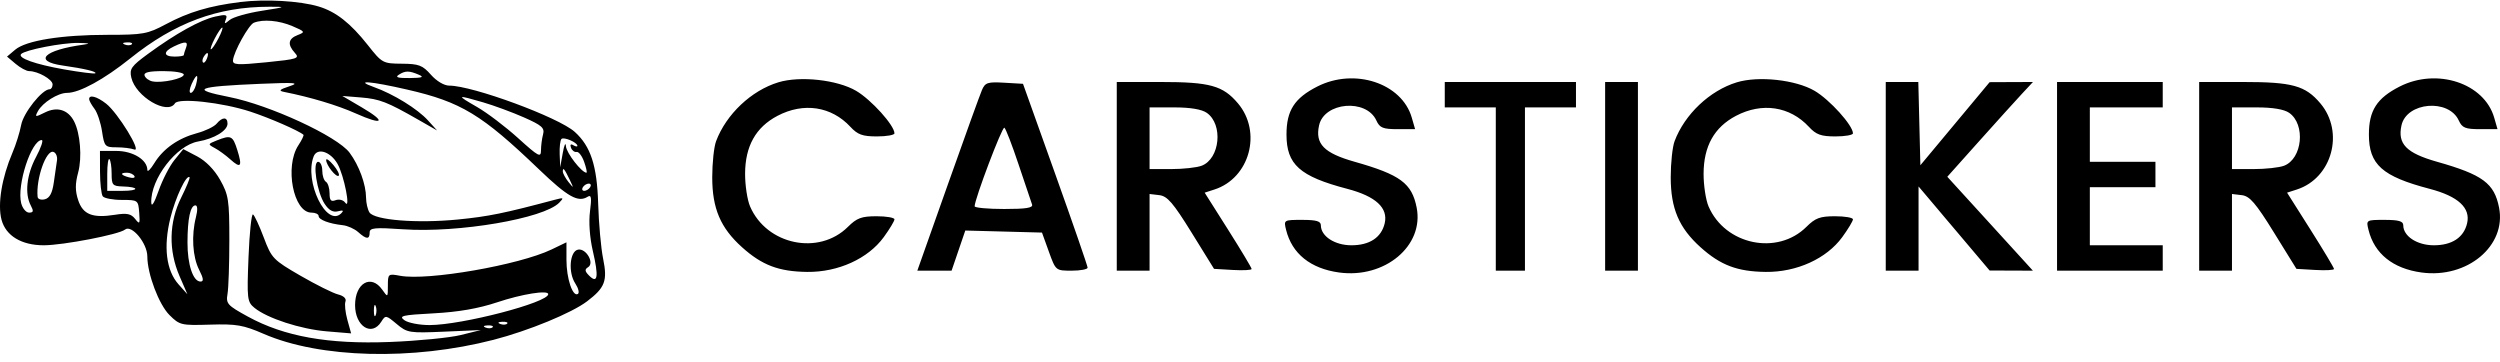 <svg viewBox="0 0 290 42" xmlns="http://www.w3.org/2000/svg">
      <path
        fillRule="evenodd"
        clipRule="evenodd"
        d="M27.872 0.235C24.272 0.686 21.874 1.402 19.236 2.813C17.119 3.945 16.599 4.04 12.506 4.04C7.118 4.04 3.023 4.698 1.758 5.768L0.815 6.565L1.814 7.407C2.362 7.87 3.067 8.249 3.379 8.249C4.398 8.249 6.1 9.213 6.1 9.79C6.1 10.099 5.946 10.353 5.758 10.353C4.894 10.353 2.718 13.082 2.455 14.495C2.297 15.342 1.841 16.799 1.441 17.731C0.202 20.624 -0.301 23.722 0.18 25.502C0.683 27.359 2.496 28.452 5.074 28.452C7.317 28.452 13.805 27.2 14.499 26.634C15.262 26.012 17.087 28.203 17.09 29.744C17.093 31.781 18.431 35.323 19.659 36.545C20.836 37.717 21.022 37.761 24.378 37.657C27.421 37.563 28.223 37.702 30.594 38.731C37.118 41.566 47.866 41.843 57.254 39.417C61.318 38.367 66.313 36.311 68.103 34.952C70.186 33.371 70.487 32.571 69.962 30.01C69.715 28.806 69.456 25.927 69.387 23.612C69.254 19.209 68.522 16.964 66.671 15.298C64.792 13.606 54.821 9.932 52.108 9.932C51.518 9.932 50.64 9.409 49.988 8.67C49.017 7.568 48.586 7.405 46.617 7.39C44.413 7.374 44.319 7.322 42.669 5.232C40.651 2.677 38.966 1.355 36.961 0.754C34.79 0.102 30.767 -0.127 27.872 0.235ZM30.36 1.253C28.705 1.512 27.036 1.988 26.651 2.31C26.044 2.817 25.984 2.808 26.202 2.242C26.414 1.692 26.218 1.642 24.955 1.925C23.237 2.311 20.401 3.885 17.194 6.233C15.227 7.672 15 7.992 15.232 9.001C15.74 11.211 19.425 13.385 20.293 11.988C20.705 11.323 25.771 11.879 29.043 12.949C31.231 13.664 34.658 15.157 35.198 15.63C35.275 15.697 35.011 16.249 34.611 16.856C32.994 19.314 34.031 24.664 36.126 24.664C36.585 24.664 36.961 24.841 36.961 25.057C36.961 25.488 38.17 25.948 39.761 26.122C40.324 26.183 41.128 26.544 41.549 26.922C42.501 27.78 42.88 27.794 42.88 26.971C42.88 26.425 43.455 26.37 46.79 26.599C53.185 27.038 63.072 25.353 64.863 23.519C65.431 22.938 65.387 22.899 64.441 23.152C58.445 24.75 56.68 25.11 53.121 25.462C48.357 25.933 43.426 25.537 42.855 24.639C42.644 24.305 42.467 23.54 42.463 22.938C42.455 21.386 41.653 19.194 40.553 17.716C39.137 15.813 31.29 12.184 26.575 11.251C22.005 10.348 22.736 10.04 30.197 9.723C34.259 9.551 34.815 9.598 33.579 10.005C32.419 10.388 32.282 10.529 32.945 10.66C36.011 11.27 39.148 12.211 41.276 13.162C44.462 14.585 44.877 14.164 41.968 12.456L39.709 11.131L41.851 11.304C44.044 11.482 44.904 11.816 48.587 13.924L50.701 15.134L49.644 13.966C48.436 12.631 45.632 10.903 43.369 10.098C41.005 9.258 42.966 9.409 47.266 10.399C53.504 11.836 55.881 13.278 62.538 19.66C65.85 22.836 67.057 23.516 68.159 22.828C68.592 22.557 68.651 22.913 68.439 24.522C68.278 25.748 68.409 27.57 68.766 29.102C69.463 32.085 69.337 32.966 68.354 31.988C67.831 31.468 67.802 31.25 68.22 30.993C68.989 30.52 67.992 28.78 67.054 28.956C66.087 29.139 65.885 31.594 66.732 32.88C67.094 33.43 67.23 33.979 67.034 34.099C66.433 34.469 65.709 32.313 65.709 30.154V28.107L63.985 28.937C60.226 30.745 49.618 32.589 46.415 31.991C45.032 31.733 44.994 31.764 44.994 33.129C44.994 34.519 44.987 34.523 44.335 33.597C43.049 31.768 41.189 32.832 41.189 35.397C41.189 37.856 43.123 39.082 44.227 37.322C44.72 36.536 44.774 36.544 46.015 37.584C47.241 38.611 47.477 38.649 51.535 38.472L55.774 38.287L53.449 38.864C52.17 39.181 48.46 39.544 45.205 39.67C38.073 39.945 32.974 39.034 28.765 36.731C26.372 35.422 26.197 35.227 26.392 34.095C26.509 33.422 26.604 30.599 26.604 27.821C26.604 23.207 26.512 22.606 25.54 20.876C24.875 19.691 23.874 18.666 22.87 18.14L21.264 17.298L20.237 18.561C19.672 19.255 18.843 20.865 18.395 22.139C17.897 23.556 17.568 24.081 17.548 23.493C17.453 20.768 20.46 16.852 22.983 16.413C24.865 16.086 26.392 15.158 26.392 14.342C26.392 13.543 25.795 13.546 25.127 14.349C24.839 14.694 23.818 15.187 22.859 15.444C20.661 16.034 18.926 17.254 17.897 18.935C17.456 19.655 17.094 20.008 17.093 19.718C17.09 18.535 15.42 17.509 13.498 17.509H11.596L11.602 19.929C11.606 21.26 11.748 22.538 11.919 22.77C12.09 23.001 13.086 23.191 14.132 23.191C16.003 23.191 16.036 23.215 16.148 24.664C16.25 25.995 16.204 26.065 15.669 25.387C15.199 24.793 14.723 24.695 13.357 24.912C10.735 25.329 9.622 24.89 9.069 23.219C8.713 22.145 8.711 21.32 9.065 20.014C9.54 18.259 9.309 15.432 8.578 14.046C7.882 12.727 6.625 12.345 5.242 13.032C4.075 13.611 4.02 13.603 4.395 12.904C4.938 11.895 6.719 10.774 7.781 10.774C9.21 10.774 12.059 9.219 15.105 6.777C20.284 2.624 25.241 0.784 31.254 0.782C33.257 0.781 33.211 0.806 30.36 1.253ZM33.91 3.027C35.402 3.665 35.433 3.717 34.53 4.066C33.426 4.492 33.322 5.163 34.208 6.138C34.785 6.773 34.514 6.862 30.903 7.224C27.504 7.564 26.977 7.531 27.028 6.986C27.12 5.988 28.851 2.877 29.446 2.638C30.52 2.209 32.37 2.37 33.91 3.027ZM25.335 4.46C24.975 5.155 24.585 5.723 24.468 5.723C24.352 5.723 24.552 5.155 24.913 4.46C25.273 3.766 25.663 3.198 25.78 3.198C25.896 3.198 25.696 3.766 25.335 4.46ZM9.693 5.18C5.095 5.807 3.795 7.102 7.263 7.6C9.826 7.968 11.254 8.308 11.058 8.503C10.973 8.588 9.353 8.386 7.459 8.054C4.063 7.459 1.998 6.72 2.457 6.263C2.936 5.786 7.219 4.954 9.059 4.98C10.369 4.999 10.567 5.062 9.693 5.18ZM15.286 5.136C15.146 5.275 14.781 5.291 14.476 5.169C14.139 5.035 14.239 4.935 14.731 4.915C15.177 4.897 15.426 4.996 15.286 5.136ZM21.576 5.547C21.435 5.913 21.319 6.292 21.319 6.389C21.319 6.486 20.844 6.565 20.262 6.565C18.948 6.565 18.897 6 20.157 5.395C21.509 4.746 21.87 4.785 21.576 5.547ZM24.002 6.794C23.864 7.151 23.66 7.353 23.55 7.243C23.439 7.132 23.474 6.84 23.627 6.593C24.044 5.921 24.287 6.052 24.002 6.794ZM21.319 8.651C21.319 9.111 18.814 9.66 17.698 9.445C17.287 9.366 16.871 9.064 16.775 8.775C16.648 8.396 17.259 8.249 18.959 8.249C20.257 8.249 21.319 8.43 21.319 8.651ZM48.587 8.67C49.23 8.945 48.978 9.037 47.53 9.054C46.154 9.071 45.803 8.965 46.262 8.67C47.014 8.185 47.455 8.185 48.587 8.67ZM22.733 9.846C22.599 10.356 22.325 10.774 22.125 10.774C21.924 10.774 21.977 10.3 22.242 9.72C22.814 8.47 23.076 8.538 22.733 9.846ZM90.29 9.548C87.151 10.503 84.243 13.252 83.066 16.378C82.82 17.03 82.619 18.912 82.619 20.56C82.619 24.183 83.575 26.43 86.073 28.677C88.396 30.767 90.346 31.505 93.639 31.542C97.23 31.582 100.699 30.003 102.52 27.501C103.2 26.566 103.757 25.639 103.757 25.443C103.757 25.246 102.821 25.085 101.676 25.085C99.94 25.085 99.39 25.289 98.36 26.314C94.985 29.674 88.926 28.408 87.006 23.941C86.686 23.196 86.427 21.491 86.431 20.153C86.44 16.954 87.667 14.761 90.189 13.436C93.219 11.845 96.443 12.333 98.652 14.718C99.486 15.62 100.056 15.825 101.717 15.825C102.839 15.825 103.757 15.664 103.757 15.467C103.757 14.547 101.057 11.556 99.304 10.533C97.109 9.253 92.805 8.782 90.29 9.548ZM152.805 10.037C150.153 11.387 149.233 12.82 149.233 15.607C149.233 19.092 150.767 20.46 156.293 21.908C159.589 22.771 161.047 24.118 160.624 25.909C160.234 27.554 158.873 28.452 156.766 28.452C154.828 28.452 153.22 27.402 153.22 26.137C153.22 25.658 152.698 25.506 151.06 25.506C148.917 25.506 148.902 25.515 149.186 26.663C149.868 29.425 152.02 31.155 155.336 31.609C160.637 32.335 165.203 28.518 164.334 24.089C163.779 21.257 162.438 20.266 157.128 18.762C153.573 17.754 152.538 16.693 153.013 14.54C153.61 11.836 158.488 11.419 159.657 13.973C160.051 14.834 160.417 14.983 162.136 14.983H164.152L163.767 13.647C162.615 9.646 157.127 7.839 152.805 10.037ZM201.475 9.548C198.337 10.503 195.428 13.252 194.251 16.378C194.005 17.03 193.804 18.912 193.804 20.56C193.804 24.183 194.761 26.43 197.258 28.677C199.581 30.767 201.531 31.505 204.825 31.542C208.416 31.582 211.884 30.003 213.705 27.501C214.385 26.566 214.942 25.639 214.942 25.443C214.942 25.246 214.006 25.085 212.861 25.085C211.125 25.085 210.575 25.289 209.546 26.314C206.17 29.674 200.111 28.408 198.191 23.941C197.871 23.196 197.612 21.491 197.616 20.153C197.625 16.954 198.852 14.761 201.375 13.436C204.404 11.845 207.628 12.333 209.837 14.718C210.671 15.62 211.241 15.825 212.902 15.825C214.024 15.825 214.942 15.664 214.942 15.467C214.942 14.547 212.242 11.556 210.489 10.533C208.295 9.253 203.991 8.782 201.475 9.548ZM278.364 10.037C275.712 11.387 274.792 12.82 274.792 15.607C274.792 19.092 276.326 20.46 281.852 21.908C285.148 22.771 286.606 24.118 286.183 25.909C285.793 27.554 284.432 28.452 282.325 28.452C280.387 28.452 278.779 27.402 278.779 26.137C278.779 25.658 278.257 25.506 276.619 25.506C274.476 25.506 274.461 25.515 274.745 26.663C275.427 29.425 277.579 31.155 280.895 31.609C286.196 32.335 290.762 28.518 289.893 24.089C289.338 21.257 287.997 20.266 282.686 18.762C279.132 17.754 278.097 16.693 278.572 14.54C279.169 11.836 284.047 11.419 285.216 13.973C285.61 14.834 285.976 14.983 287.695 14.983H289.711L289.326 13.647C288.174 9.646 282.686 7.839 278.364 10.037ZM113.909 10.437C113.679 10.969 111.897 15.904 109.95 21.402L106.409 31.398H108.396H110.384L111.178 29.07L111.974 26.742L116.422 26.86L120.87 26.979L121.667 29.189C122.464 31.397 122.466 31.398 124.313 31.398C125.331 31.398 126.163 31.241 126.163 31.049C126.163 30.856 124.477 25.979 122.416 20.21L118.668 9.722L116.498 9.595C114.574 9.482 114.28 9.577 113.909 10.437ZM129.545 20.455V31.398H131.448H133.35V26.951V22.503L134.483 22.637C135.411 22.746 136.087 23.53 138.223 26.979L140.829 31.188L143.008 31.315C144.207 31.385 145.187 31.333 145.187 31.199C145.187 31.066 143.962 29.02 142.464 26.653L139.741 22.349L140.879 21.981C144.963 20.659 146.419 15.322 143.605 11.992C141.86 9.927 140.355 9.511 134.632 9.511H129.545V20.455ZM167.593 10.985V12.458H170.553H173.512V21.928V31.398H175.203H176.894V21.928V12.458H179.853H182.813V10.985V9.511H175.203H167.593V10.985ZM186.195 20.455V31.398H188.097H189.999V20.455V9.511H188.097H186.195V20.455ZM218.747 20.455V31.398H220.649H222.552V26.513V21.628L226.674 26.503L230.796 31.379L233.305 31.389L235.815 31.398L234.764 30.241C234.185 29.604 231.951 27.153 229.799 24.794L225.887 20.505L229.58 16.376C231.611 14.105 233.847 11.632 234.548 10.879L235.823 9.511L233.309 9.521L230.796 9.532L226.779 14.351L222.763 19.169L222.644 14.34L222.525 9.511H220.636H218.747V20.455ZM238.617 20.455V31.398H244.747H250.877V29.925V28.452H246.649H242.421V25.085V21.718H246.226H250.031V20.244V18.771H246.226H242.421V15.614V12.458H246.649H250.877V10.985V9.511H244.747H238.617V20.455ZM255.104 20.455V31.398H257.007H258.909V26.951V22.503L260.042 22.637C260.97 22.746 261.646 23.53 263.782 26.979L266.388 31.188L268.567 31.315C269.766 31.385 270.746 31.333 270.746 31.199C270.746 31.066 269.521 29.02 268.023 26.653L265.3 22.349L266.438 21.981C270.522 20.659 271.978 15.322 269.164 11.992C267.419 9.927 265.914 9.511 260.191 9.511H255.104V20.455ZM10.341 11.511C10.348 11.684 10.626 12.183 10.958 12.62C11.29 13.056 11.686 14.24 11.838 15.25C12.1 16.993 12.186 17.088 13.512 17.088C14.28 17.088 15.207 17.202 15.573 17.341C16.498 17.695 13.674 13.092 12.31 12.024C11.231 11.18 10.316 10.941 10.341 11.511ZM56.014 11.863C57.277 12.23 59.418 13.019 60.772 13.617C62.853 14.536 63.197 14.84 62.997 15.58C62.867 16.062 62.758 16.898 62.755 17.439C62.75 18.319 62.475 18.173 60.107 16.028C58.654 14.712 56.514 13.088 55.351 12.419C52.896 11.006 52.941 10.969 56.014 11.863ZM139.986 13.089C141.912 14.432 141.522 18.419 139.386 19.227C138.826 19.44 137.239 19.613 135.859 19.613H133.35V16.035V12.458H136.215C138.079 12.458 139.397 12.679 139.986 13.089ZM265.545 13.089C267.471 14.432 267.081 18.419 264.945 19.227C264.385 19.44 262.798 19.613 261.418 19.613H258.909V16.035V12.458H261.774C263.638 12.458 264.956 12.679 265.545 13.089ZM118.159 19.091C118.909 21.346 119.611 23.428 119.718 23.717C119.863 24.11 119.048 24.243 116.485 24.243C114.6 24.243 113.058 24.101 113.057 23.927C113.057 23.105 116.254 14.658 116.507 14.814C116.666 14.912 117.409 16.836 118.159 19.091ZM25.124 16.3C24.102 16.708 24.095 16.736 24.913 17.173C25.378 17.421 26.186 18.009 26.708 18.48C27.939 19.59 28.134 19.333 27.526 17.4C27.001 15.729 26.794 15.634 25.124 16.3ZM66.977 16.917C66.977 17.038 66.762 17.005 66.499 16.843C66.207 16.663 66.104 16.776 66.235 17.134C66.353 17.456 66.646 17.677 66.887 17.626C67.128 17.575 67.523 18.096 67.763 18.784C68.004 19.471 68.125 20.034 68.031 20.034C67.478 20.034 65.699 17.741 65.649 16.963C65.616 16.453 65.453 16.793 65.286 17.719L64.983 19.403L64.923 17.895C64.89 17.065 64.983 16.267 65.13 16.12C65.406 15.846 66.977 16.524 66.977 16.917ZM4.186 18.203C3.085 20.263 2.846 22.488 3.578 23.85C3.921 24.488 3.878 24.664 3.375 24.664C3.022 24.664 2.61 24.17 2.457 23.567C1.932 21.48 3.638 16.246 4.844 16.246C5.057 16.246 4.76 17.126 4.186 18.203ZM6.611 18.606C6.543 19.044 6.377 20.191 6.243 21.156C6.07 22.391 5.763 22.97 5.204 23.116C4.767 23.23 4.388 23.103 4.362 22.836C4.16 20.736 5.361 17.328 6.2 17.622C6.494 17.725 6.679 18.168 6.611 18.606ZM39.138 18.984C39.907 20.298 40.731 24.481 40.027 23.492C39.815 23.195 39.324 23.073 38.935 23.221C38.39 23.43 38.23 23.248 38.23 22.419C38.23 21.829 38.039 21.229 37.807 21.086C37.574 20.943 37.384 20.364 37.384 19.799C37.384 19.233 37.168 18.771 36.904 18.771C36.22 18.771 36.764 22.289 37.657 23.646C38.15 24.395 38.624 24.659 39.205 24.508C39.803 24.352 39.912 24.42 39.587 24.744C37.884 26.439 35.263 21.052 36.381 18.152C36.787 17.099 38.303 17.557 39.138 18.984ZM12.949 20.154C12.949 21.463 13.062 21.595 14.218 21.628C16.194 21.684 16.181 22.139 14.203 22.139H12.441V20.174C12.441 19.094 12.556 18.324 12.695 18.463C12.835 18.602 12.949 19.362 12.949 20.154ZM37.834 18.561C37.833 19.164 39.023 20.647 39.293 20.379C39.417 20.255 39.14 19.7 38.677 19.147C38.214 18.593 37.835 18.329 37.834 18.561ZM66.098 20.876C66.572 21.868 66.564 21.881 65.943 21.111C65.582 20.662 65.286 20.109 65.286 19.883C65.286 19.349 65.481 19.587 66.098 20.876ZM15.588 20.416C15.718 20.625 15.444 20.698 14.978 20.577C13.991 20.32 13.866 20.034 14.742 20.034C15.077 20.034 15.457 20.206 15.588 20.416ZM21.017 22.924C19.599 25.777 19.53 29.043 20.827 32.03L21.739 34.134L20.711 32.985C19.277 31.383 18.938 28.619 19.766 25.281C20.357 22.893 21.627 20.2 21.991 20.562C22.064 20.636 21.627 21.698 21.017 22.924ZM68.457 21.718C68.313 21.949 68.005 22.139 67.773 22.139C67.54 22.139 67.467 21.949 67.611 21.718C67.755 21.486 68.063 21.297 68.295 21.297C68.528 21.297 68.6 21.486 68.457 21.718ZM22.729 25.19C22.188 27.316 22.337 29.793 23.098 31.293C23.613 32.311 23.654 32.661 23.257 32.661C22.394 32.661 21.741 30.695 21.748 28.117C21.754 25.36 22.085 23.822 22.67 23.822C22.919 23.822 22.942 24.354 22.729 25.19ZM28.828 29.827C28.635 34.685 28.674 35.017 29.516 35.708C30.993 36.919 34.881 38.185 37.894 38.436L40.731 38.673L40.295 37.102C40.056 36.238 39.956 35.281 40.073 34.977C40.203 34.639 39.867 34.317 39.217 34.155C38.628 34.008 36.661 33.027 34.844 31.977C31.685 30.149 31.502 29.959 30.603 27.567C30.087 26.192 29.522 24.98 29.349 24.873C29.175 24.765 28.94 26.995 28.828 29.827ZM63.595 34.123C63.595 35.096 53.591 37.702 49.83 37.708C48.654 37.71 47.338 37.455 46.907 37.141C46.22 36.64 46.647 36.541 50.314 36.346C53.175 36.194 55.512 35.787 57.676 35.065C60.557 34.104 63.595 33.62 63.595 34.123ZM43.583 36.555C43.465 36.844 43.369 36.607 43.369 36.028C43.369 35.45 43.465 35.213 43.583 35.502C43.7 35.792 43.7 36.265 43.583 36.555ZM58.83 37.545C58.69 37.685 58.325 37.7 58.02 37.579C57.683 37.444 57.783 37.345 58.275 37.324C58.721 37.306 58.97 37.406 58.83 37.545ZM57.139 37.966C56.999 38.106 56.634 38.121 56.329 37.999C55.992 37.865 56.092 37.766 56.584 37.745C57.03 37.727 57.279 37.827 57.139 37.966Z"
      />
    </svg>